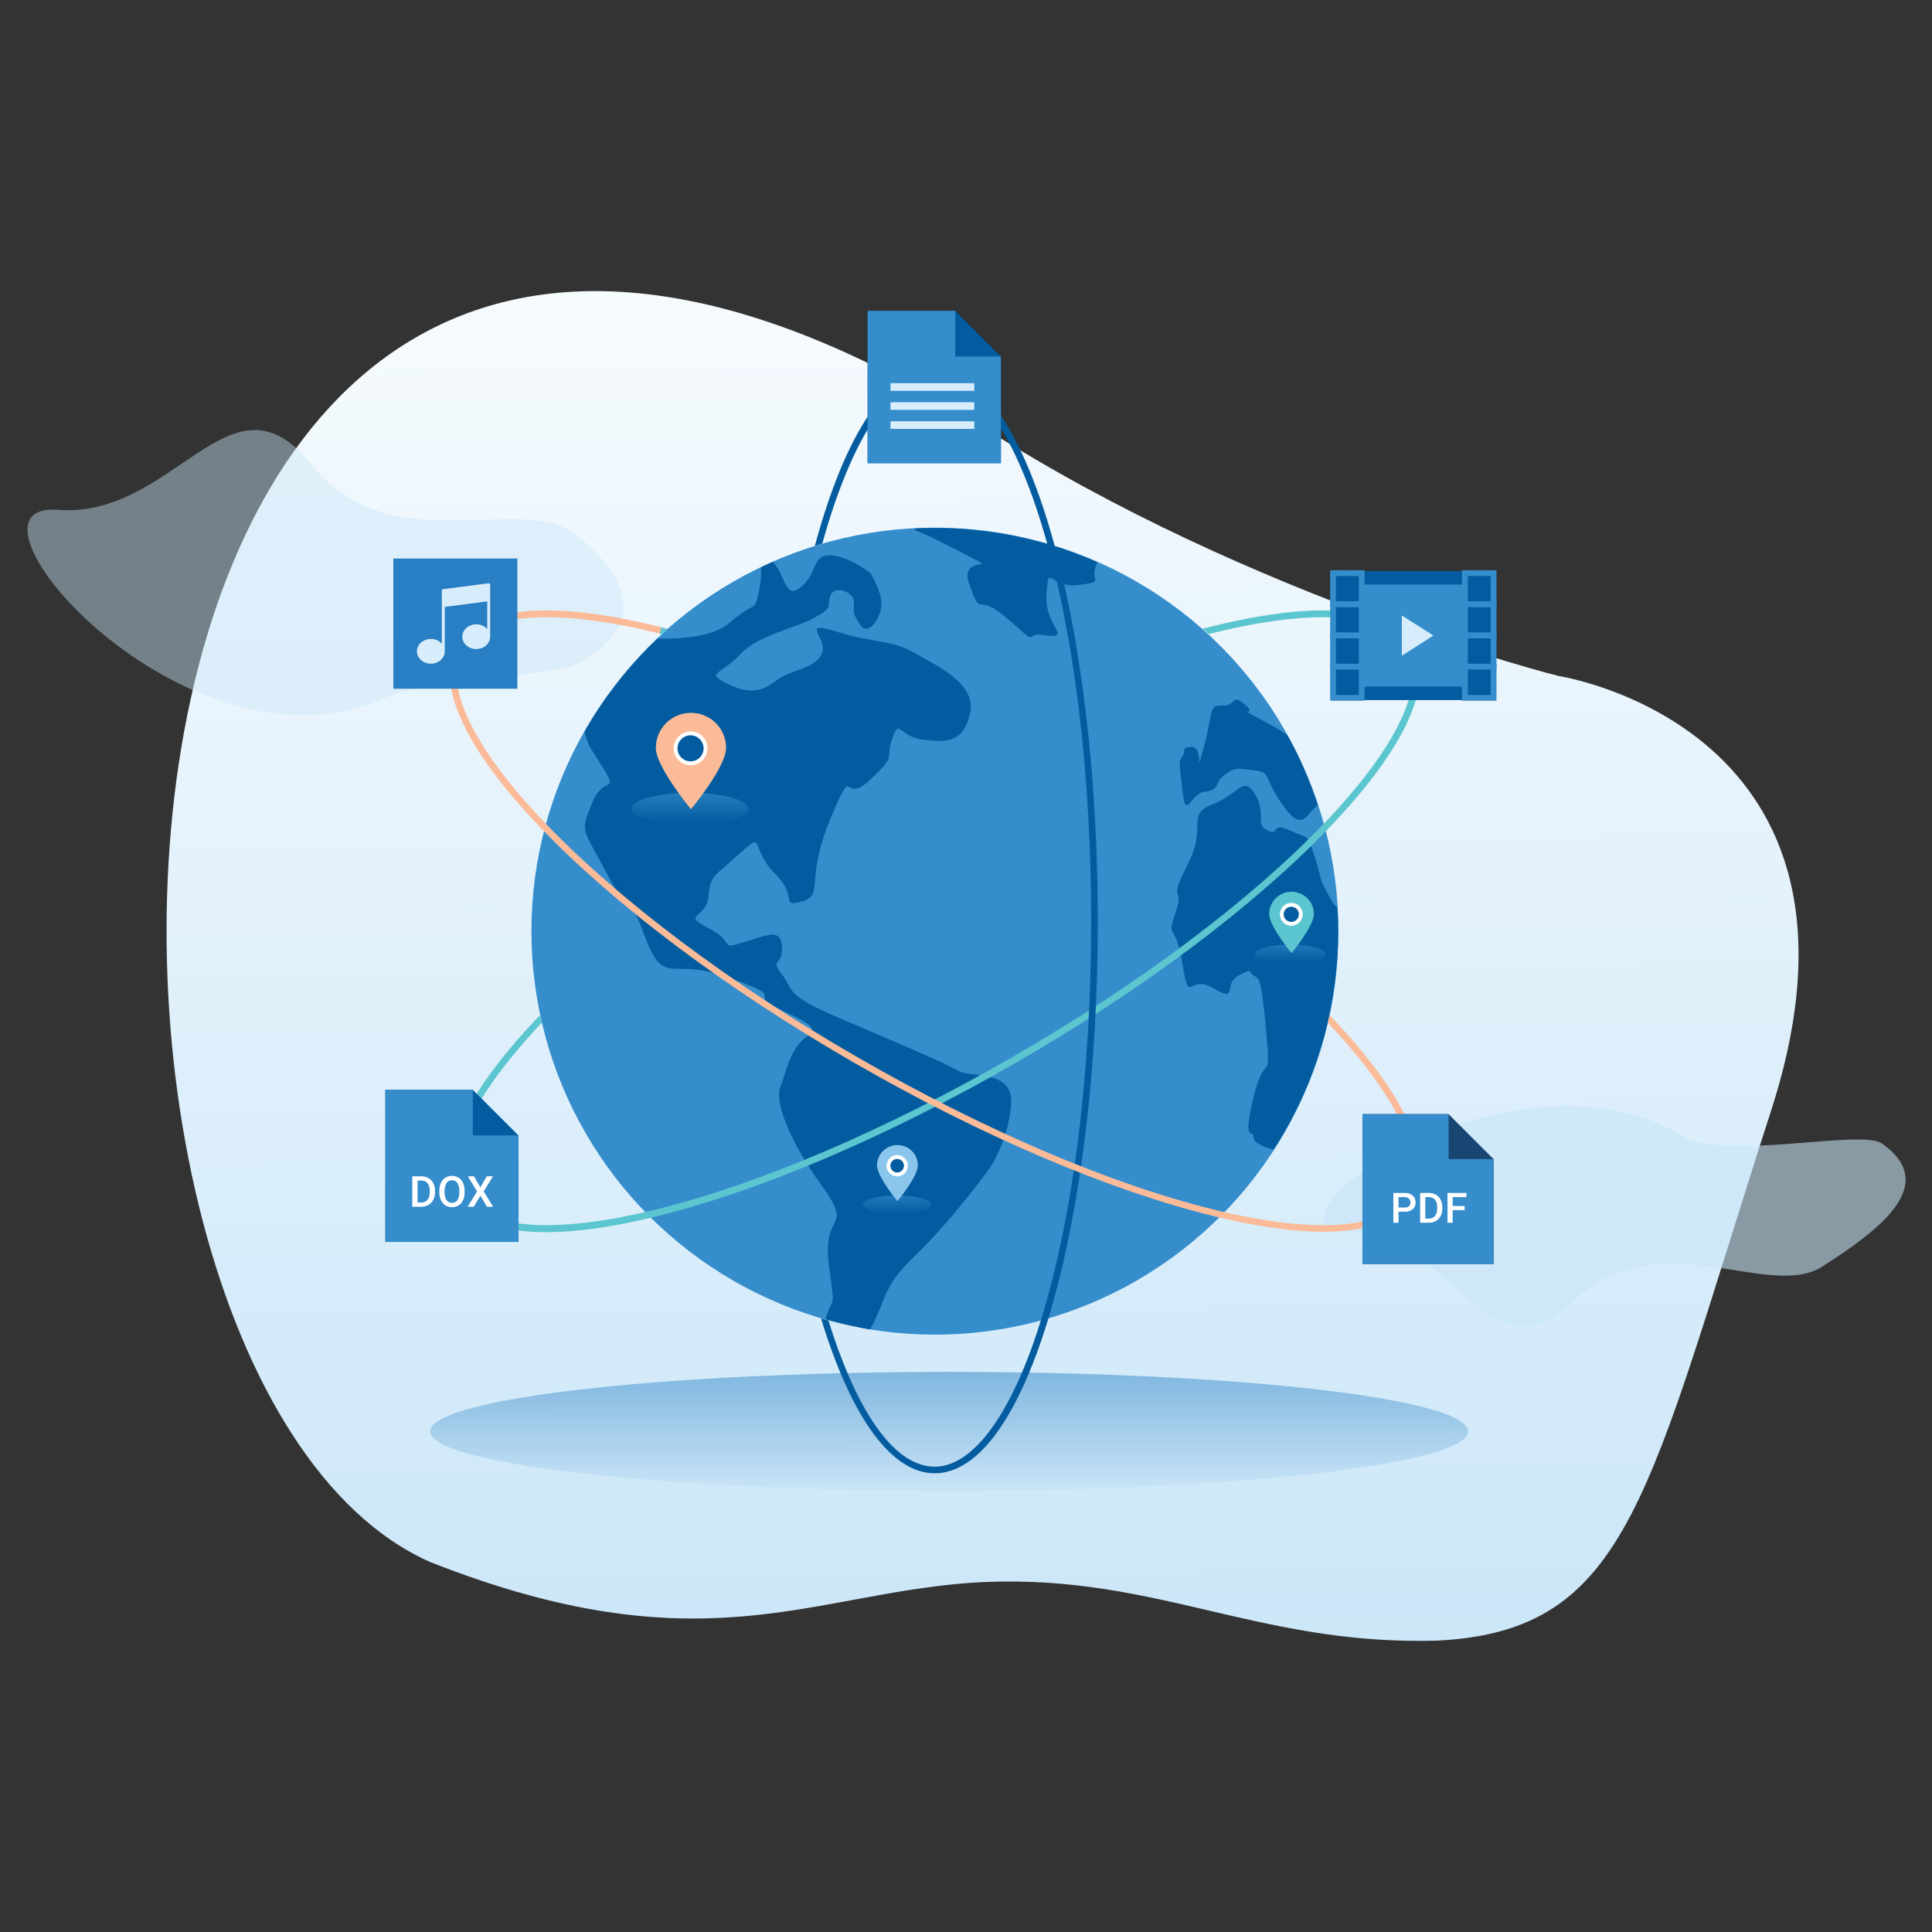 <?xml version="1.0" encoding="utf-8"?>
<!-- Generator: Adobe Illustrator 25.0.0, SVG Export Plug-In . SVG Version: 6.00 Build 0)  -->
<svg version="1.1" id="Layer_1" xmlns="http://www.w3.org/2000/svg" xmlns:xlink="http://www.w3.org/1999/xlink" x="0px" y="0px"
	 viewBox="0 0 1000 1000" style="enable-background:new 0 0 1000 1000;" xml:space="preserve">
<rect x="0" y="0" width="1000" height="1000" fill="#333333" stroke="none"/>
<style type="text/css">
	.st0{fill:url(#Path_5768_2_);}
	.st1{fill-rule:evenodd;clip-rule:evenodd;fill:#D1E9F9;}
	.st2{opacity:0.61;fill-rule:evenodd;clip-rule:evenodd;fill:url(#SVGID_1_);}
	.st3{opacity:0.39;}
	.st4{fill:url(#SVGID_2_);}
	.st5{fill:#74818E;}
	.st6{fill:#F89F80;}
	.st7{fill:#F6917C;}
	.st8{opacity:0.2;fill:#39B5E8;}
	.st9{opacity:0.4;fill:#808080;}
	.st10{opacity:0.2;}
	.st11{fill:#39B5E8;}
	.st12{fill:#E5E5E5;}
	.st13{fill:#666766;}
	.st14{fill:#CBCBCA;}
	.st15{fill:#FFFFFF;}
	.st16{fill:#808080;}
	.st17{fill:#A5B4C2;}
	.st18{fill:#FFE7CB;}
	.st19{fill:#C4CBD6;}
	.st20{fill:#647889;}
	.st21{fill:#F8FCFD;}
	.st22{fill:#D4D2D1;}
	.st23{fill:#FEF5EA;}
	.st24{fill:#358DCC;}
	.st25{fill:#F69B6C;}
	.st26{fill:#EA8F68;}
	.st27{fill:#1572BA;}
	.st28{fill:#2383BF;}
	.st29{fill:#E38165;}
	.st30{fill:#F06A45;}
	.st31{fill:#94603D;}
	.st32{fill:#A4704C;}
	.st33{fill:#98C6DB;}
	.st34{opacity:0.25;}
	.st35{fill:#010101;}
	.st36{fill:url(#SVGID_3_);}
	.st37{fill:url(#SVGID_4_);}
	.st38{fill:url(#SVGID_5_);}
	.st39{fill:url(#SVGID_6_);}
	.st40{fill:#1D262D;}
	.st41{opacity:0.25;fill:#010101;}
	.st42{fill:#0C0C0C;}
	.st43{fill:#141416;}
	.st44{fill:#324757;}
	.st45{fill:#0D2033;}
	.st46{fill:#112C46;}
	.st47{fill:url(#SVGID_7_);}
	.st48{fill:url(#SVGID_8_);}
	.st49{fill:url(#Path_5404_1_);}
	.st50{fill:#287EC2;}
	.st51{fill:none;stroke:#7D4848;stroke-miterlimit:10;}
	.st52{opacity:0.581;fill:url(#Ellipse_1259_1_);enable-background:new    ;}
	.st53{fill:#1D8AB6;}
	.st54{fill:#1F374C;}
	.st55{fill:#035C9F;}
	.st56{fill:#EDD7C1;}
	.st57{fill:none;stroke:#32A3D1;stroke-miterlimit:10;}
	.st58{fill:none;stroke:#E0C5A8;stroke-miterlimit:10;}
	.st59{fill:#174672;}
	.st60{fill:none;stroke:#32A3D1;}
	.st61{fill:#4598D3;}
	.st62{fill:#2272B9;}
	.st63{clip-path:url(#SVGID_10_);}
	.st64{fill:#5BC6CF;}
	.st65{fill:#FBBB98;}
	.st66{fill:#5AAADE;}
	.st67{fill:#32A3D1;}
	.st68{fill:none;stroke:#035C9F;stroke-width:3;}
	.st69{fill:#297FC3;}
	.st70{fill:#D7EDFB;}
	.st71{fill:#358DCC;stroke:#035C9F;stroke-width:5;stroke-miterlimit:10;}
	.st72{fill:#035C9F;stroke:#358DCC;stroke-width:2;stroke-miterlimit:10;}
	.st73{fill:url(#Path_5768_3_);}
	.st74{fill:url(#Ellipse_1278_1_);}
	.st75{opacity:0.435;fill:#C8E5F8;enable-background:new    ;}
	.st76{opacity:0.576;fill:#C8E5F8;enable-background:new    ;}
	.st77{fill:none;}
	.st78{fill:none;stroke:#5BC6CF;stroke-width:3;}
	.st79{fill:#035C9F;stroke:#035C9F;stroke-linecap:round;stroke-linejoin:round;}
	.st80{fill:#035C9F;stroke:#035C9F;}
	.st81{fill:url(#Ellipse_1174_1_);}
	.st82{fill:none;stroke:#FFFFFF;stroke-width:2;}
	.st83{fill:#358DCC;stroke:#035C9F;stroke-width:7;stroke-miterlimit:10;}
	.st84{fill:#035C9F;stroke:#358DCC;stroke-width:3;stroke-miterlimit:10;}
	.st85{opacity:0.966;fill:url(#Ellipse_1174_2_2_1_);enable-background:new    ;}
	.st86{opacity:0.966;fill:url(#Ellipse_1174_2_3_1_);enable-background:new    ;}
	.st87{fill:#8AC6EC;}
	.st88{fill:none;stroke:#358DCC;stroke-width:0.341;}
	.st89{fill:url(#Ellipse_1271_1_);}
	.st90{fill:none;stroke:#358DCC;stroke-width:1.362;stroke-linecap:round;stroke-miterlimit:10;}
	.st91{fill:none;stroke:#134574;stroke-width:1.362;stroke-linecap:round;stroke-miterlimit:10;}
	.st92{fill:#153E69;}
	.st93{fill:url(#Rectangle_1705_1_);}
	.st94{fill:#094C82;}
	.st95{opacity:0.195;fill:#1572BA;enable-background:new    ;}
	.st96{fill:#FAB58F;}
	.st97{opacity:0.031;fill:url(#Path_3464_1_);enable-background:new    ;}
	.st98{opacity:0.045;fill:url(#Path_3463_1_);enable-background:new    ;}
	.st99{opacity:0.1;fill:url(#Path_3462_1_);enable-background:new    ;}
	.st100{fill:url(#Subtraction_66-2_1_);}
	.st101{opacity:0.862;fill:#094C82;enable-background:new    ;}
	.st102{fill:url(#Path_3437_1_);}
	.st103{fill:url(#Path_3435-2_1_);}
	.st104{fill:url(#Path_3434-2_1_);}
	.st105{opacity:0.23;fill:none;stroke:#F7F8F8;stroke-width:0.341;enable-background:new    ;}
	.st106{opacity:0.23;fill:none;stroke:#FFFFFF;stroke-width:0.341;enable-background:new    ;}
	.st107{fill:url(#SVGID_11_);}
	.st108{fill:#B4D3E9;}
	.st109{fill:#1C54A5;}
	.st110{fill:#5793CE;}
	.st111{fill:#3B78BD;}
	.st112{fill:#D4EAF9;}
	.st113{fill:#639FD5;}
	.st114{fill:#FAFDFF;}
	.st115{fill:#1F3F7A;}
	.st116{fill:#3B6DAB;}
	.st117{fill:url(#SVGID_12_);}
	.st118{fill:#6B6B6B;}
	.st119{fill:#303030;}
	.st120{fill:#FBBC95;}
	.st121{fill:#F9C8A6;}
	.st122{fill:#162735;}
	.st123{fill:#16406F;}
	.st124{fill:#BABABD;}
	.st125{fill:#29AAE1;}
	.st126{fill:url(#SVGID_13_);}
	.st127{fill:url(#SVGID_14_);}
	.st128{fill:url(#SVGID_15_);}
	.st129{fill:url(#SVGID_16_);}
	.st130{fill:url(#SVGID_17_);}
	.st131{fill:url(#SVGID_18_);}
	.st132{opacity:0.25;fill:#606161;}
	.st133{fill:url(#SVGID_19_);}
	.st134{fill:url(#SVGID_20_);}
	.st135{fill:url(#SVGID_21_);}
	.st136{fill:url(#SVGID_22_);}
	.st137{fill:url(#SVGID_23_);}
	.st138{fill:url(#SVGID_24_);}
	.st139{fill:url(#SVGID_25_);}
	.st140{fill:url(#SVGID_26_);}
	.st141{fill:url(#SVGID_27_);}
	.st142{fill:#416AB3;}
	.st143{fill:#F7FAFC;}
	.st144{opacity:0.5;fill:#F4B39A;}
	.st145{opacity:0.3;fill:#F4B39A;}
	.st146{fill:url(#SVGID_28_);}
	.st147{opacity:0.5;fill:#EFA78D;}
	.st148{opacity:0.5;fill:#8FCBE1;}
	.st149{fill:url(#SVGID_29_);}
	.st150{fill:#EAA38E;}
	.st151{fill:#2D55A6;}
	.st152{fill:url(#SVGID_30_);}
	.st153{fill:url(#SVGID_31_);}
	.st154{fill:url(#SVGID_32_);}
	.st155{fill:#EEAC21;}
	.st156{fill:#FBD900;}
	.st157{fill:#DB9A28;}
	.st158{fill:#EEAA1F;}
	.st159{fill:url(#SVGID_33_);}
	.st160{opacity:0.61;fill-rule:evenodd;clip-rule:evenodd;fill:url(#SVGID_34_);}
	.st161{fill:url(#SVGID_35_);}
	.st162{fill:#377BBF;}
	.st163{fill:url(#SVGID_36_);}
	.st164{fill:url(#SVGID_37_);}
	.st165{opacity:0.4;fill:#10113C;}
	.st166{opacity:0.7;}
	.st167{fill:#10113C;}
	.st168{fill:url(#SVGID_38_);}
	.st169{opacity:0.3;fill:#10113C;}
	.st170{fill:url(#SVGID_39_);}
	.st171{fill:url(#SVGID_40_);}
	.st172{fill:url(#SVGID_41_);}
	.st173{fill:url(#SVGID_42_);}
	.st174{fill:#E9975C;}
	.st175{fill:#7ED2EA;}
	.st176{fill:url(#SVGID_43_);}
	.st177{fill:url(#SVGID_44_);}
	.st178{fill:url(#SVGID_45_);}
	.st179{fill:url(#SVGID_46_);}
	.st180{fill:url(#SVGID_47_);}
	.st181{fill:url(#SVGID_48_);}
	.st182{fill:url(#SVGID_49_);}
	.st183{fill:url(#SVGID_50_);}
	.st184{fill:#F9A343;}
	.st185{fill:#FCB96F;}
	.st186{fill:#DF8226;}
	.st187{fill:#FFD842;}
	.st188{fill:#FEE066;}
	.st189{fill:none;stroke:#358DCC;stroke-width:0.366;}
	.st190{fill:none;stroke:#358DCC;stroke-width:1.463;stroke-linecap:round;stroke-miterlimit:10;}
	.st191{fill:url(#Ellipse_1369_2_);}
	.st192{fill:#104879;}
	.st193{opacity:0.573;fill:#035C9F;enable-background:new    ;}
	.st194{opacity:0.5;}
	.st195{fill:#133E67;}
	.st196{fill:none;stroke:#1F374C;stroke-width:1.463;stroke-linecap:round;stroke-miterlimit:10;}
	.st197{fill:#156FB0;}
	.st198{fill:none;stroke:#FBBB98;stroke-width:0.732;}
	.st199{fill:none;stroke:#5BC6CF;stroke-width:0.732;}
	.st200{fill:url(#SVGID_51_);}
</style>
<g id="Group_8037" transform="translate(-3613 -17863)">
	
		<linearGradient id="Path_5768_2_" gradientUnits="userSpaceOnUse" x1="4863.531" y1="20351.09" x2="4863.517" y2="20352.543" gradientTransform="matrix(740.564 0 0 -612.51 -3597630.75 12484092)">
		<stop  offset="0" style="stop-color:#C8E5F8"/>
		<stop  offset="1" style="stop-color:#FFFFFF"/>
	</linearGradient>
	<path id="Path_5768" class="st0" d="M4123.25,18085.02c138.17,88.17,296.38,127.85,296.38,127.85s174.22,26.46,110.14,224.83
		c-64.08,198.38-72.44,269.42-172.88,274.49c-95.25,2.71-148.76-36.6-243-29.82c-82.79,6.38-139.79,43.67-278.12-10.82
		C3614.1,18573.59,3630.62,17774.22,4123.25,18085.02z"/>
	
		<linearGradient id="Ellipse_1278_1_" gradientUnits="userSpaceOnUse" x1="4865.328" y1="20075.93" x2="4865.328" y2="20073.644" gradientTransform="matrix(471 0 0 -54 -2287465.25 1102611.5)">
		<stop  offset="0" style="stop-color:#358DCC"/>
		<stop  offset="1" style="stop-color:#287EC2;stop-opacity:0.051"/>
	</linearGradient>
	<ellipse id="Ellipse_1278" class="st74" cx="4104.28" cy="18603.88" rx="268.62" ry="30.8"/>
	<path id="Path_5770" class="st75" d="M3911.62,18140.16c-28.1-23.36-96.19,14.93-137.7-37.01
		c-41.51-51.94-70.43,28.36-130.97,23.74c-60.54-4.62,65.95,142.94,168.46,97.63c26.65-11.79,87.1-10.81,100.2-17.89
		C3947.45,18187.27,3939.72,18163.52,3911.62,18140.16z"/>
	<path id="Path_5769" class="st76" d="M4556.3,18518.53c-28.13,18.09-85.69-24.29-129.18,18.25c-43.49,42.54-60.8-33.61-116.3-36.17
		c-55.5-2.56,84.6-102.48,172.65-49.9c22.89,13.67,92.66-3.65,103.77,4.24C4617.62,18476.53,4584.43,18500.44,4556.3,18518.53z"/>
	<g id="Group_7596" transform="translate(291.745 245)">
		
			<ellipse id="Ellipse_1421" transform="matrix(0.866 -0.5 0.5 0.866 -8537.804 4326.926)" class="st77" cx="3805.05" cy="18094.82" rx="285.72" ry="84.41"/>
		<g id="Group_7563_2_" transform="translate(-81 162)">
			<g id="Group_5542_2_" transform="translate(416 194)">
				<circle id="Ellipse_1168_2_" class="st24" cx="3470.17" cy="17743.96" r="208.85"/>
				<g id="Group_7591" transform="translate(10647 19952)">
					<path id="Intersection_7-2_2_" class="st79" d="M-7232.95-2007.52c4.45-13.12,4.9-3.31,1.71-27.95
						c-3.65-27.49,13.23-17.57-3.42-40.61s-24.87-43.69-21.67-51.22c3.19-7.53,4.56-20.19,14.6-26.58
						c10.04-6.39-20.42-14.37-22.36-18.59c-1.94-4.22,5.02-3.42-22.13-12.89c-27.26-9.47-30.57,5.93-40.26-20.07
						c-9.7-26.01-6.96-8.21-19.85-32.85c-12.89-24.64-13.69-20.42-7.3-36.27c6.39-15.86,16.77-0.91,0-26.8
						c-1.96-3.02-3.31-6.39-3.99-9.92c10.1-17.62,22.7-33.68,37.41-47.68c12.2,0.23,29.09-0.91,37.41-8.33
						c14.03-12.32,13-3.99,15.74-18.71c0.69-3.3,0.91-6.68,0.68-10.04c1.82-0.91,3.76-1.71,5.7-2.62c0.35,0.79,0.81,1.52,1.37,2.17
						c4.22,4.79,4.9,18.14,13.69,10.49s5.59-16.2,14.37-16.08c8.9,0,20.53,8.9,20.53,8.9s7.64,11.75,5.25,19.28
						s-7.07,11.52-9.81,6.73c-2.74-4.79-3.42-4.22-2.97-10.72c0.46-6.5-10.95-10.15-13.12-3.99c-2.17,6.16,1.94,5.59-8.1,11.18
						c-10.04,5.59-29.2,8.9-38.55,19.05c-9.35,10.15-18.02,9.7-8.44,14.94s18.14,6.96,26.92,0c8.78-6.96,21.1-6.27,24.64-14.94
						c3.65-8.67-12.32-17,7.87-10.72c20.19,6.16,27.26,3.76,39.35,10.72s32.05,15.86,28.52,31.02
						c-3.54,15.17-12.55,14.37-24.29,12.89c-11.75-1.48-11.86-11.86-15.97,0s3.08,7.41-11.41,21.1c-5.93,5.59-8.21,4.68-9.7,3.76
						c-2.28-1.25-2.97-2.62-10.84,16.43c-13.35,32.05-3.29,39.47-14.37,42.55c-11.08,3.08-1.03-1.94-13.69-14.49
						c-12.66-12.55-4.79-22.93-18.48-10.49c-13.8,12.55-15.74,11.63-16.54,22.7c-0.8,11.07-14.94,9.35,0,16.88
						c14.94,7.53,4.79,11.86,19.05,7.41s18.48-6.62,18.93,2.51c0.46,9.12-6.62,5.25,0,13.91c6.62,8.67,1.03,10.49,29.54,22.7
						c28.52,12.09,56.46,24.07,62.05,27.49c5.59,3.54,27.95-0.68,27.03,16.08c-0.8,11.51-4.36,22.66-10.38,32.51
						c-1.6,2.74-21.79,29.66-39.58,46.65c-17.45,16.77-14.37,22.59-22.93,37.64C-7218.01-2003.87-7225.54-2005.46-7232.95-2007.52z"
						/>
				</g>
				<g id="Group_7592" transform="translate(10647 19952)">
					<path id="Intersection_8-2_2_" class="st79" d="M-7138.51-2369.78c-17.68-15.51-13.35,0.68-20.07-17.91s27.83-0.46-14.49-22.02
						c-4.9-2.51-9.47-4.56-13.69-6.27c3.31-0.11,6.5-0.23,9.81-0.23c28.77,0,57.24,5.94,83.61,17.45
						c-4.9,10.27,5.36,9.12-9.35,11.06c-3.71,0.54-7.51-0.09-10.84-1.82c-4.56-2.4-5.25-4.79-6.04,6.73
						c-1.25,17.34,13.35,23.04,0,21.1c-4.22-0.57-5.82-0.11-6.73,0.34c-0.57,0.34-0.8,0.68-1.25,0.68
						C-7128.35-2360.66-7130.07-2362.37-7138.51-2369.78z"/>
				</g>
				<g id="Group_7593" transform="translate(10647 19952)">
					<path id="Intersection_5-2_2_" class="st80" d="M-6995.81-2272.83c-11.29-15.4-5.7-17.57-15.63-18.93s-10.49-1.37-16.08,2.74
						c-5.59,4.11-1.48,7.3-9.7,8.33s-9.35,15.06-10.95,0c-1.6-15.06-2.28-14.37,0-17.79c2.28-3.31-1.48-3.99,4.33-4.45
						c1.94-0.11,2.74,2.17,3.08,4.45c0.8,4.45,0,9.01,3.54-4.45c5.36-20.42,2.4-21.67,9.7-21.44c1.66,0.16,3.31-0.38,4.56-1.48
						c1.71-1.48,1.82-2.97,6.96,1.48c3.08,2.74,1.03,2.39-0.68,1.94c-2.39-0.57-3.88-1.14,12.89,7.76c3.13,1.64,6.15,3.51,9.01,5.59
						c6.3,11.3,11.5,23.18,15.51,35.47c-3.88,3.65-5.82,7.53-8.67,7.53C-6989.77-2265.99-6992.16-2267.81-6995.81-2272.83z"/>
				</g>
				<g id="Group_7594" transform="translate(10647 19952)">
					<path id="Intersection_6-2_2_" class="st80" d="M-7011.44-2101.62c0.23-5.13-6.04,4.91,0-20.3c6.05-25.21,9.12-4.79,6.62-33.54
						c-2.51-28.75-3.88-28.52-6.62-29.88s-0.11-4.91-8.67,0c-8.55,4.91,0.46,14.03-12.66,6.27c-5.13-2.97-7.98-2.17-9.92-1.37
						c-2.97,1.25-3.31,2.62-5.59-11.18c-3.65-22.47-8.44-11.41-3.42-26.12c4.9-14.6-4.56-3.88,6.05-24.41
						c10.61-20.53-1.14-25.66,12.89-31.14c14.03-5.48,15.4-15.06,21.33-5.13s-0.68,15.63,6.62,18.71c3.42,1.48,3.99,0.57,4.56-0.34
						c0.8-1.03,1.6-2.17,6.96,0.34c9.92,4.68,8.44,0.57,12.78,14.03c4.33,13.46,0.8,7.98,7.87,20.87c0.94,1.86,2.17,3.55,3.65,5.02
						c0.23,3.88,0.34,7.76,0.34,11.63c0.1,39.94-11.39,79.04-33.08,112.58C-7007.56-2097.06-7011.55-2099.11-7011.44-2101.62z"/>
				</g>
				<path id="Path_4933_2_" class="st77" d="M3620.62,17616.89c-16.08-10.95-21.79-10.27-17.91-13.8c3.88-3.54,1.25-16.2,11.52-3.76
					c10.27,12.43,10.04,10.15,13,17.45C3630.2,17624.08,3620.62,17616.89,3620.62,17616.89z"/>
			</g>
			<g id="Group_5546_2_" transform="translate(446.38 271.019)">
				<g id="Group_5545_2_" transform="translate(-282.8 -240.784)">
					
						<linearGradient id="Ellipse_1174_1_" gradientUnits="userSpaceOnUse" x1="4529.74" y1="18823.674" x2="4529.74" y2="18822.109" gradientTransform="matrix(53.14 0 0 -14.66 -237114.578 293784.969)">
						<stop  offset="0" style="stop-color:#358DCC"/>
						<stop  offset="1" style="stop-color:#035C9F"/>
					</linearGradient>
					<ellipse id="Ellipse_1174_2_" class="st81" cx="3595.81" cy="17844.49" rx="30.31" ry="8.36"/>
				</g>
				<g id="Group_5544_2_" transform="translate(-271.73 -277.049)">
					<path id="Path_4934_2_" class="st65" d="M3603.42,17849.11c0,10.04-18.18,31.77-18.18,31.77s-18.18-21.95-18.18-31.77
						c0.02-10.03,8.17-18.14,18.19-18.12c1.99,0,3.96,0.33,5.84,0.98C3598.47,17834.43,3603.44,17841.34,3603.42,17849.11z"/>
					<g id="Ellipse_1173_2_" transform="translate(8.531 8.657)">
						<circle id="Ellipse_1422" class="st55" cx="3576.27" cy="17840.31" r="8.19"/>
						<circle id="Ellipse_1423" class="st82" cx="3576.5" cy="17840.71" r="7.75"/>
					</g>
				</g>
			</g>
		</g>
		<path id="Path_6143" class="st64" d="M4052.46,17951.9c-11.86-20.42-50.07-23.61-107.9-8.67c-0.23,0.11-0.57,0.11-0.8,0.23
			l3.08,2.74c54.52-13.8,91.82-11.18,102.66,7.41c10.49,18.14-5.02,50.99-42.55,90.22c-38.55,40.27-95.81,83.27-161.4,121.14
			s-131.52,66.04-185.58,79.27c-52.7,12.89-88.97,9.92-99.35-8.21c-10.38-17.91,4.68-50.19,41.06-88.63
			c-0.34-1.37-0.57-2.74-0.91-3.99c-39.35,41.06-54.64,74.48-43.23,94.45c6.84,11.86,22.81,17.91,46.31,17.91
			c15.74,0,34.79-2.62,56.8-8.1c54.41-13.35,120.68-41.63,186.49-79.62c65.81-37.98,123.42-81.21,162.2-121.71
			C4048.69,18005.29,4063.98,17971.75,4052.46,17951.9z"/>
		<g id="Group_7595">
			
				<ellipse id="Ellipse_1428" transform="matrix(0.5 -0.866 0.866 0.5 -13767.977 12342.446)" class="st77" cx="3805.04" cy="18094.81" rx="84.41" ry="285.72"/>
		</g>
		<path id="Path_6144" class="st64" d="M3666.81,17943.58c-1.14-0.34-2.28-0.57-3.42-0.91l-0.8,3.31c0.46,0.12,0.8,0.23,1.25,0.34
			C3664.87,17945.4,3665.9,17944.38,3666.81,17943.58z"/>
		<path id="Path_6145" class="st55" d="M3865.17,17893.5c-15.85-54.41-37.18-84.41-60.11-84.41c-24.07,0-46.08,32.51-62.05,91.48
			c1.25-0.46,2.62-0.8,3.88-1.25c15.28-55.21,36.5-86.8,58.17-86.8c20.99,0,41.63,29.88,56.8,81.9
			c15.63,53.5,24.18,124.67,24.18,200.41s-8.55,146.91-24.18,200.41c-15.17,52.13-35.93,81.9-56.8,81.9
			c-20.3,0-39.81-26.8-54.98-75.62c-1.37-0.34-2.74-0.8-3.88-1.14c15.74,51.67,36.61,80.19,58.86,80.19
			c22.93,0,44.26-30,60.11-84.41c15.63-53.84,24.3-125.24,24.3-201.32S3880.79,17947.34,3865.17,17893.5z"/>
		<path id="Path_6146" class="st65" d="M4009.46,18143.42c-0.23,1.03-0.57,2.28-0.91,3.99c36.5,38.55,51.33,70.61,41.06,88.63
			c-10.49,18.14-46.65,21.1-99.35,8.21c-54.07-13.23-120-41.4-185.58-79.27c-65.59-37.87-122.85-80.87-161.4-121.14
			c-37.53-39.12-53.04-72.09-42.55-90.22c10.72-18.48,47.79-21.21,101.97-7.64l0.8-3.31c-56.58-14.26-94.1-10.95-105.74,9.24
			c-11.41,19.85,3.88,53.38,43,94.22c38.78,40.49,96.38,83.72,162.2,121.71c65.81,37.98,132.09,66.27,186.49,79.62
			c22.01,5.36,41.06,8.1,56.8,8.1c23.5,0,39.47-6.05,46.31-17.91C4063.98,18217.79,4048.69,18184.37,4009.46,18143.42z"/>
	</g>
	<g id="Group_6236" transform="translate(145.952 -1488.371)">
		<path id="Subtraction_83_1_" class="st55" d="M3985.12,19591.11h-68.99v-78.85h45.33l23.67,23.67V19591.11L3985.12,19591.11z"/>
		<g id="Group_5946_1_" transform="translate(335.564 1706.893)">
			<g id="Group_5947_1_">
				<path id="Subtraction_81_1_" class="st24" d="M3649.55,17884.22h-68.98v-78.85h45.33v23.65h23.65V17884.22z"/>
				<rect id="Rectangle_2799_1_" x="3592.4" y="17842.82" class="st70" width="43.36" height="3.94"/>
				<rect id="Rectangle_2800_1_" x="3592.4" y="17852.68" class="st70" width="43.36" height="3.94"/>
				<rect id="Rectangle_2801_1_" x="3592.4" y="17862.53" class="st70" width="43.36" height="3.94"/>
			</g>
		</g>
	</g>
	<g id="Group_6234" transform="translate(150 -1388.529)">
		<g id="Group_5943_1_" transform="translate(542.703 1726.066)">
			<g id="video-player_1_" transform="translate(0 0)">
				<rect id="Rectangle_2785_1_" x="3615.97" y="17824.53" class="st83" width="73.52" height="59.8"/>
				<path id="Path_5563_1_" class="st70" d="M3645.9,17864.82v-20.78l16.33,10.39L3645.9,17864.82z"/>
				<rect id="Rectangle_2786_1_" x="3610.28" y="17822.11" class="st84" width="14.84" height="16.14"/>
				<rect id="Rectangle_2787_1_" x="3610.28" y="17838.25" class="st84" width="14.84" height="16.14"/>
				<rect id="Rectangle_2788_1_" x="3610.28" y="17854.38" class="st84" width="14.84" height="16.14"/>
				<rect id="Rectangle_2789_1_" x="3610.28" y="17870.52" class="st84" width="14.84" height="16.14"/>
				<rect id="Rectangle_2790_1_" x="3678.55" y="17822.11" class="st84" width="14.84" height="16.14"/>
				<rect id="Rectangle_2791_1_" x="3678.55" y="17838.25" class="st84" width="14.84" height="16.14"/>
				<rect id="Rectangle_2792_1_" x="3678.55" y="17854.38" class="st84" width="14.84" height="16.14"/>
				<rect id="Rectangle_2793_1_" x="3678.55" y="17870.52" class="st84" width="14.84" height="16.14"/>
			</g>
		</g>
	</g>
	<g id="Group_6238" transform="translate(271.865 -1157.387)">
		<path id="Subtraction_82_1_" class="st59" d="M4114.23,19674.61h-67.86v-77.55h44.54l23.31,23.31V19674.61L4114.23,19674.61z"/>
		<g id="Group_5944_1_" transform="translate(434.221 1740.425)">
			<path id="Subtraction_81-2_1_" class="st24" d="M3680,17934.19h-67.85v-77.55h44.58v23.26H3680V17934.19z"/>
			<path id="Path_5568_1_" class="st15" d="M3630.79,17907.13v5.72h-2.68v-15.41h5.89c1.49-0.08,2.95,0.4,4.11,1.34
				c1.01,0.9,1.57,2.2,1.52,3.55c0.07,1.34-0.47,2.64-1.48,3.53c-1.19,0.91-2.67,1.35-4.17,1.26H3630.79z M3630.79,17904.98h3.21
				c0.79,0.05,1.56-0.19,2.18-0.68c0.53-0.51,0.8-1.22,0.75-1.95c0.03-0.74-0.24-1.46-0.76-1.99c-0.57-0.52-1.32-0.8-2.09-0.77
				h-3.29L3630.79,17904.98z M3641.97,17912.85v-15.41h4.55c1.27-0.02,2.52,0.29,3.62,0.91c1.05,0.6,1.91,1.5,2.46,2.58
				c0.6,1.19,0.89,2.5,0.87,3.83v0.78c0.03,1.34-0.27,2.66-0.88,3.85c-0.56,1.08-1.43,1.97-2.49,2.56c-1.13,0.62-2.41,0.93-3.7,0.9
				L3641.97,17912.85z M3644.65,17899.6v11.12h1.74c1.22,0.08,2.42-0.41,3.24-1.32c0.82-1.09,1.22-2.43,1.14-3.79v-0.86
				c0.09-1.36-0.29-2.72-1.09-3.83c-0.79-0.91-1.96-1.4-3.16-1.32L3644.65,17899.6z M3665.01,17906.32h-6.2v6.53h-2.68v-15.41h9.79
				v2.16h-7.11v4.58h6.2V17906.32z"/>
		</g>
	</g>
	<g id="Group_6245" transform="translate(-171.554 -1168.422)">
		<path id="Subtraction_82-2_1_" class="st55" d="M4052.91,19674.24h-68.89v-78.73h45.26l23.64,23.63V19674.24L4052.91,19674.24z"/>
		<g id="Group_5944-2_1_" transform="translate(434.221 1740.425)">
			<g id="Group_6246_1_">
				<path id="Subtraction_81-3_1_" class="st24" d="M3618.68,17933.81h-68.88v-78.73h45.26v23.61h23.61L3618.68,17933.81
					L3618.68,17933.81z"/>
				<path id="Path_5690_1_" class="st15" d="M3563.73,17915.62v-15.78h4.66c1.3-0.03,2.58,0.3,3.71,0.93
					c1.08,0.62,1.95,1.54,2.51,2.64c0.61,1.21,0.92,2.56,0.89,3.92v0.8c0.03,1.37-0.28,2.72-0.9,3.94
					c-0.57,1.11-1.46,2.02-2.55,2.62c-1.16,0.63-2.47,0.95-3.79,0.92H3563.73z M3566.47,17902.05v11.38h1.79
					c1.25,0.08,2.47-0.42,3.31-1.35c0.84-1.11,1.26-2.49,1.18-3.88v-0.88c0.09-1.4-0.3-2.79-1.12-3.92
					c-0.81-0.94-2.01-1.44-3.24-1.36H3566.47z M3590.82,17908.15c0.03,1.4-0.24,2.79-0.8,4.07c-0.48,1.1-1.28,2.04-2.29,2.68
					c-1.03,0.63-2.22,0.96-3.42,0.93c-1.21,0.02-2.39-0.3-3.42-0.93c-1.02-0.64-1.82-1.57-2.32-2.67c-0.57-1.26-0.86-2.62-0.84-4
					v-0.89c-0.03-1.4,0.25-2.79,0.82-4.08c0.49-1.11,1.29-2.05,2.31-2.7c1.03-0.64,2.21-0.96,3.42-0.94
					c1.21-0.02,2.39,0.3,3.42,0.93c1.01,0.64,1.81,1.57,2.3,2.67c0.57,1.27,0.85,2.66,0.82,4.05L3590.82,17908.15z
					 M3588.07,17907.32c0.09-1.41-0.26-2.81-0.99-4.02c-0.63-0.92-1.7-1.45-2.81-1.4c-1.1-0.04-2.15,0.49-2.78,1.39
					c-0.74,1.18-1.1,2.56-1.03,3.95v0.91c-0.09,1.41,0.27,2.81,1.01,4.02c0.64,0.92,1.7,1.46,2.82,1.42
					c1.11,0.05,2.16-0.47,2.79-1.38c0.73-1.22,1.07-2.63,0.98-4.05V17907.32z M3598.98,17905.54l3.32-5.7h3.17l-4.77,7.83l4.87,7.95
					h-3.2l-3.39-5.79l-3.4,5.79h-3.19l4.89-7.95l-4.78-7.83h3.16L3598.98,17905.54z"/>
			</g>
		</g>
	</g>
	<g id="Group_6233" transform="translate(-296.806 -1465.195)">
		<g id="Group_5938_1_" transform="translate(563.096 1796.096)">
			<rect id="Rectangle_2794_1_" x="3550.31" y="17821.18" class="st69" width="64.2" height="67.41"/>
			<path id="music-player_1_" class="st70" d="M3600.18,17834.19c-0.16-0.14-0.38-0.21-0.6-0.18l-23.51,3.04
				c-0.38,0.05-0.66,0.37-0.66,0.75v27.5c-1.45-1.61-3.52-2.51-5.69-2.48c-3.98,0-7.2,2.87-7.2,6.4c0,3.54,3.22,6.4,7.2,6.4
				s7.2-2.87,7.2-6.4c0-0.25-0.02-0.5-0.05-0.74c0.03-0.08,0.05-0.17,0.05-0.26v-22l21.99-2.85v14.35
				c-1.45-1.61-3.52-2.51-5.69-2.48c-3.98,0-7.2,2.87-7.2,6.4s3.22,6.4,7.2,6.4s7.2-2.87,7.2-6.4c0-0.07-0.01-0.14-0.01-0.21
				c0-0.02,0.01-0.04,0.01-0.06v-26.61C3600.44,17834.54,3600.34,17834.33,3600.18,17834.19z"/>
		</g>
	</g>
	<g id="Group_5546_2_2" transform="translate(930.126 748.26)">
		<g id="Group_5545_2_2" transform="translate(-272.8 -242.161)">
			
				<linearGradient id="Ellipse_1174_2_2_1_" gradientUnits="userSpaceOnUse" x1="4277.066" y1="18008.115" x2="4277.066" y2="18006.352" gradientTransform="matrix(31.888 0 0 -8.796 -132763.609 176239.719)">
				<stop  offset="0" style="stop-color:#358DCC"/>
				<stop  offset="1" style="stop-color:#035C9F"/>
			</linearGradient>
			<ellipse id="Ellipse_1174_2_2" class="st85" cx="3623.49" cy="17850.83" rx="18.19" ry="5.02"/>
		</g>
		<g id="Group_5544_2_2" transform="translate(-275.269 -280.049)">
			<g id="Group_7603" transform="translate(8.87 13.933)">
				<path id="Path_4934_2_2" class="st64" d="M3629.33,17853.95c0,6.38-11.57,20.21-11.57,20.21s-11.57-13.96-11.57-20.21
					c0.01-6.38,5.2-11.54,11.57-11.52c1.26,0,2.52,0.21,3.71,0.62C3626.18,17844.61,3629.34,17849,3629.33,17853.95
					L3629.33,17853.95z"/>
				<g id="Ellipse_1173_2_2" transform="translate(4.957 5.158)">
					<circle id="Ellipse_1422-2" class="st55" cx="3612.53" cy="17848.7" r="5.21"/>
					<circle id="Ellipse_1423-2" class="st82" cx="3612.68" cy="17848.95" r="4.93"/>
				</g>
			</g>
			<g id="Group_5546_2_3" transform="translate(107.269 408.941)">
				<g id="Group_5545_2_3" transform="translate(-282.8 -257.222)">
					
						<linearGradient id="Ellipse_1174_2_3_1_" gradientUnits="userSpaceOnUse" x1="4456.636" y1="17832.424" x2="4456.636" y2="17830.66" gradientTransform="matrix(30.894 0 0 -8.522 -134085.422 169824.438)">
						<stop  offset="0" style="stop-color:#358DCC"/>
						<stop  offset="1" style="stop-color:#035C9F"/>
					</linearGradient>
					<ellipse id="Ellipse_1174_2_3" class="st86" cx="3597.89" cy="17866.69" rx="17.62" ry="4.86"/>
				</g>
				<g id="Group_5544_2_3" transform="translate(-276.365 -280.049)">
					<path id="Path_4934_2_3" class="st87" d="M3602.31,17869.12c0,5.83-10.57,18.47-10.57,18.47s-10.57-12.76-10.57-18.47
						c0.01-5.83,4.75-10.54,10.58-10.53c1.16,0,2.3,0.2,3.4,0.57C3599.43,17860.59,3602.33,17864.61,3602.31,17869.12z"/>
					<g id="Ellipse_1173_2_3" transform="translate(4.531 4.715)">
						<circle id="Ellipse_1422-3" class="st55" cx="3586.96" cy="17864.33" r="4.76"/>
						<circle id="Ellipse_1423-3" class="st82" cx="3587.09" cy="17864.56" r="4.51"/>
					</g>
				</g>
			</g>
		</g>
	</g>
</g>
</svg>
